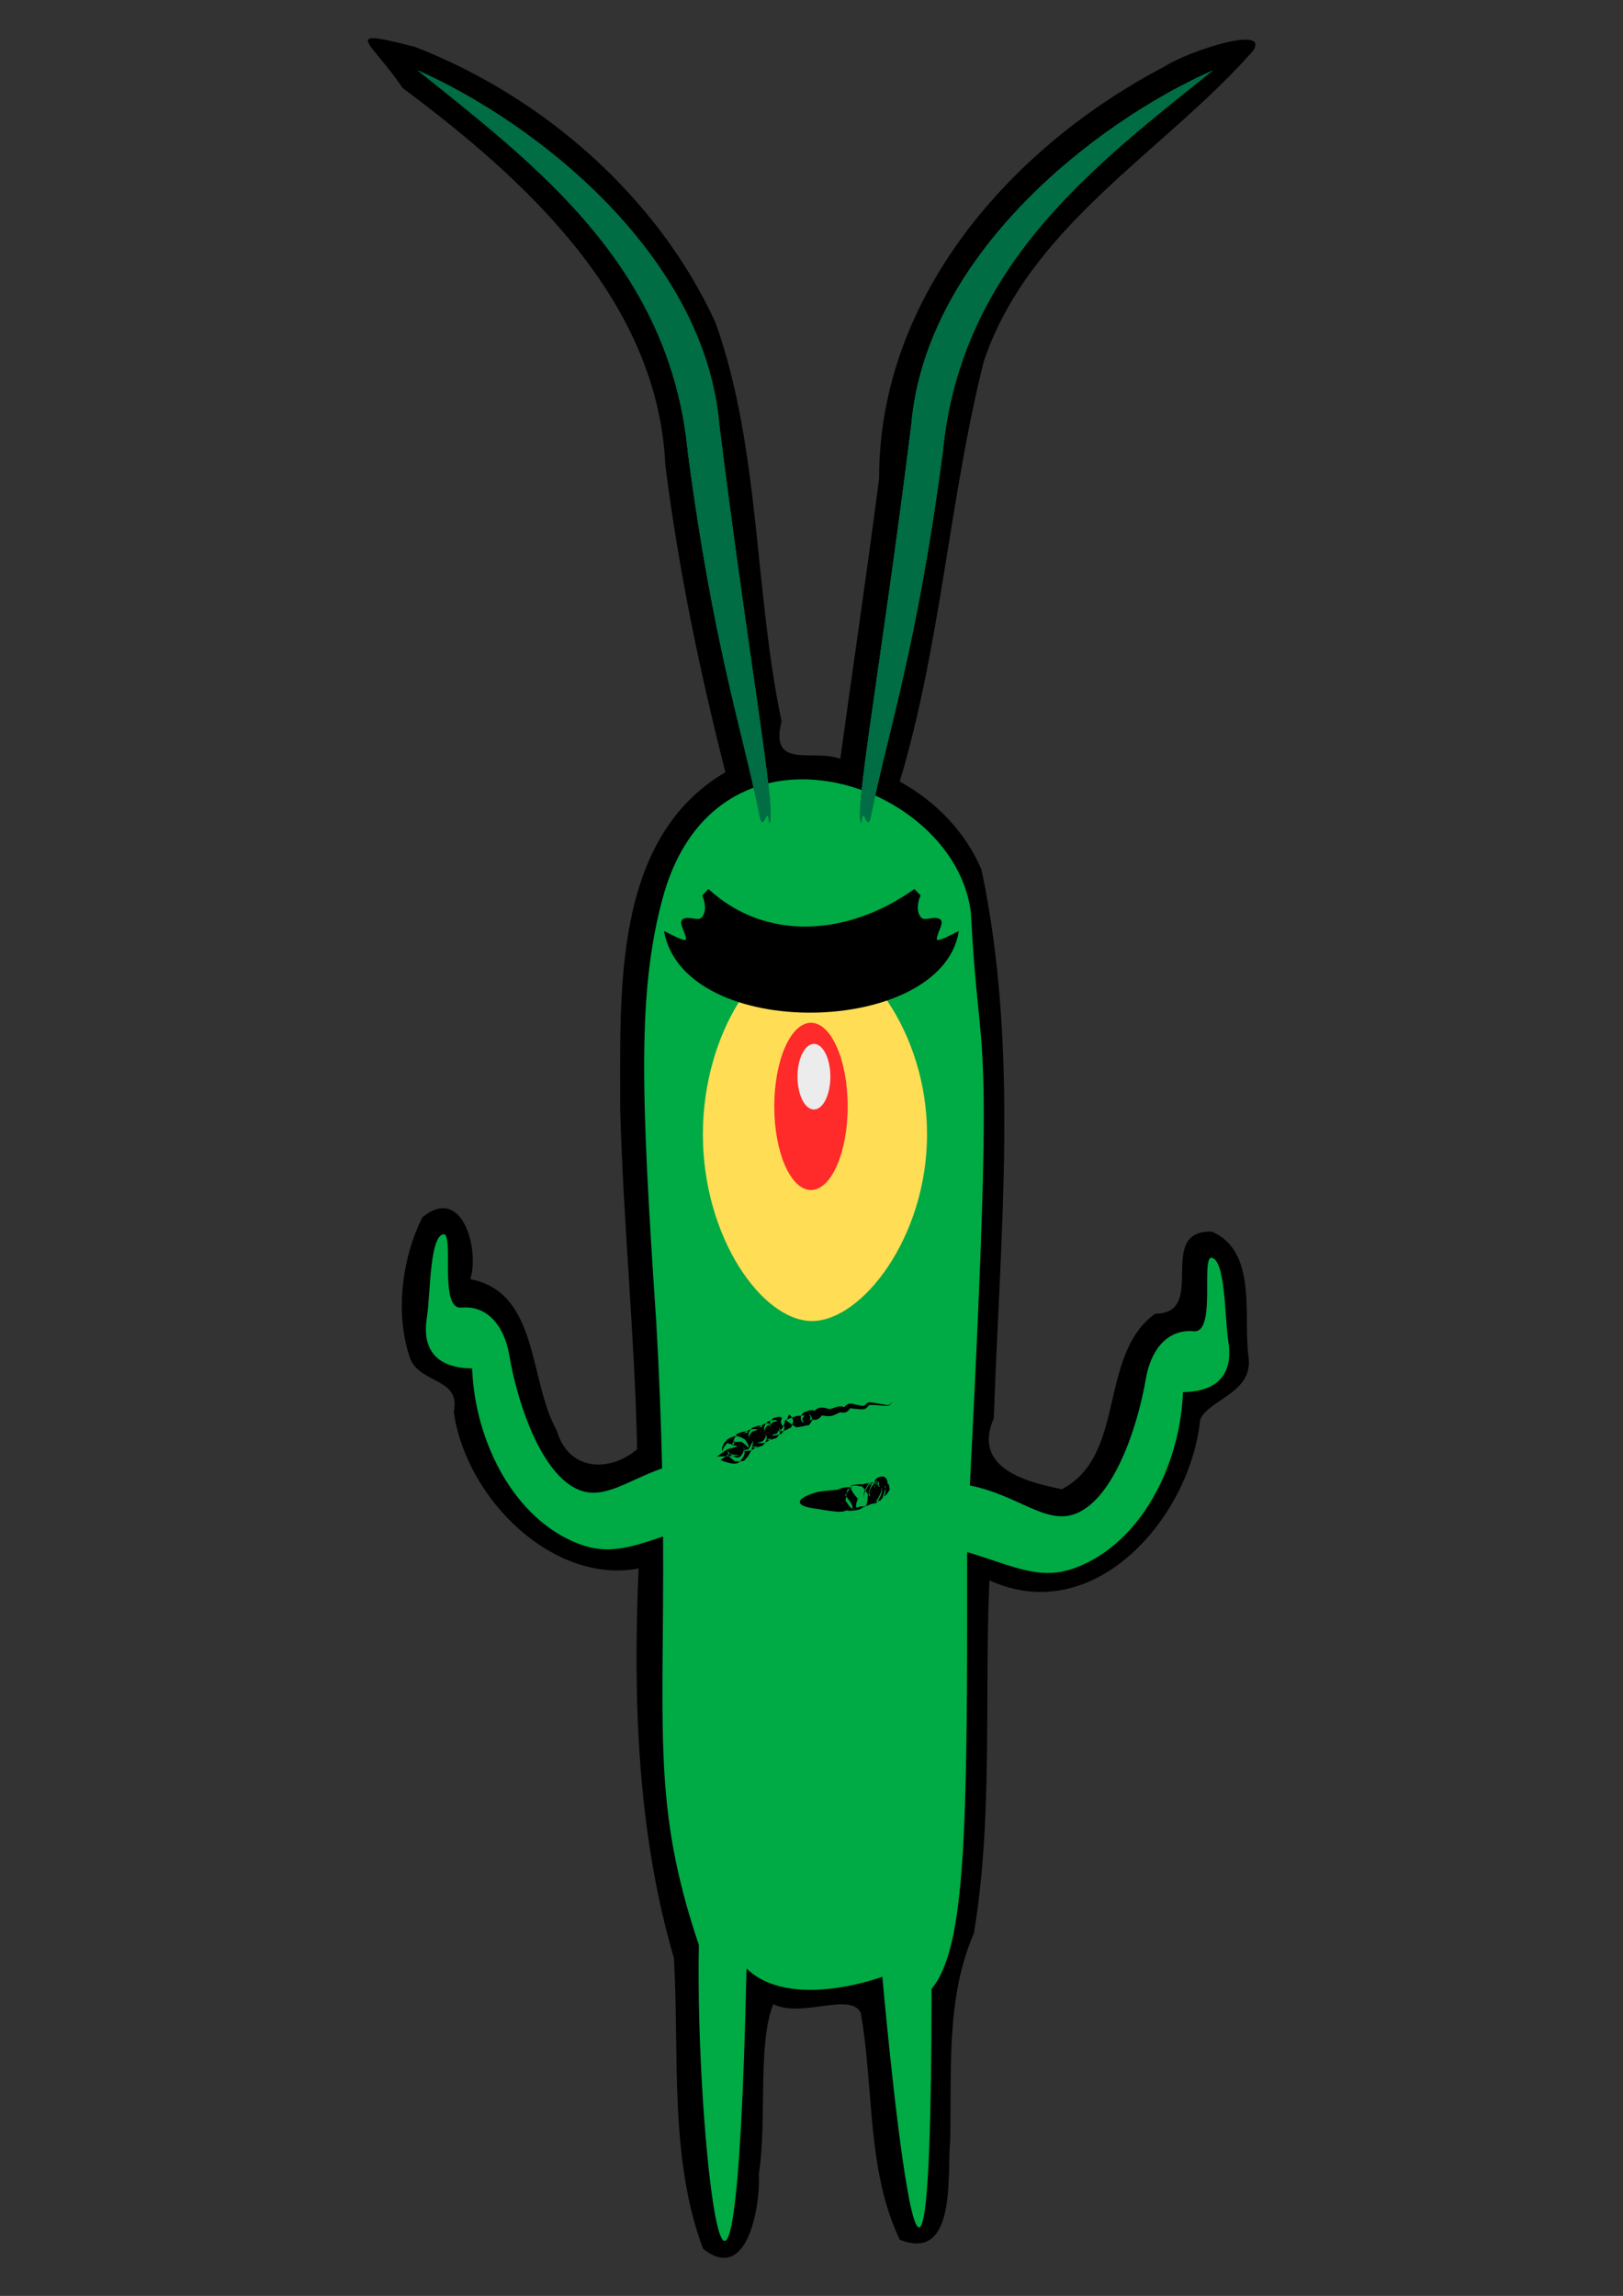 <?xml version="1.0" encoding="UTF-8" standalone="no"?>
<!-- Created with Inkscape (http://www.inkscape.org/) -->
<svg
    xmlns:inkscape="http://www.inkscape.org/namespaces/inkscape"
    xmlns:rdf="http://www.w3.org/1999/02/22-rdf-syntax-ns#"
    xmlns="http://www.w3.org/2000/svg"
    xmlns:osb="http://www.openswatchbook.org/uri/2009/osb"
    xmlns:cc="http://creativecommons.org/ns#"
    xmlns:sodipodi="http://sodipodi.sourceforge.net/DTD/sodipodi-0.dtd"
    xmlns:dc="http://purl.org/dc/elements/1.1/"
    xmlns:svg="http://www.w3.org/2000/svg"
    xmlns:ns1="http://sozi.baierouge.fr"
    xmlns:xlink="http://www.w3.org/1999/xlink"
    id="svg2"
    sodipodi:docname="plankton.svg"
    viewBox="0 0 744.09 1052.4"
    version="1.1"
    inkscape:version="0.48.2 r9819"
  >
  <rect x="0" y="0" width="744.09" height="1052.4" fill="#333333" stroke="none"/>
  <sodipodi:namedview
      id="base"
      bordercolor="#666666"
      inkscape:pageshadow="2"
      inkscape:window-y="25"
      pagecolor="#ffffff"
      inkscape:window-height="551"
      inkscape:window-maximized="1"
      inkscape:zoom="0.29214729"
      inkscape:window-x="0"
      showgrid="false"
      borderopacity="1.0"
      inkscape:current-layer="layer1"
      inkscape:cx="142.11422"
      inkscape:cy="601.76289"
      showguides="true"
      inkscape:guide-bbox="true"
      inkscape:snap-global="false"
      inkscape:window-width="1024"
      inkscape:pageopacity="0.0"
      inkscape:document-units="px"
  />
  <g
      id="layer1"
      inkscape:label="Layer 1"
      inkscape:groupmode="layer"
    >
    <g
        id="g3368"
        transform="matrix(5.285 0 0 5.285 -1534.2 -2400.7)"
      >
      <path
          id="path5789-5"
          d="m325.22 461.88c10.791 8.039 22.142 18.488 22.791 32.71 1.134 9.012 2.974 17.854 5.209 26.634-9.87 5.813-9.095 19.18-9.125 29.188 0.262 9.855 1.26 19.673 1.469 29.531-2.459 2.08-5.981 1.856-6.969-1.625-2.454-4.319-1.521-11.978-7.5-13.125 0.807-2.61-0.7-8.201-4.156-5.375-1.807 3.586-2.411 8.517-1.031 12.344 0.972 2.151 4.365 1.594 3.75 4.562 1.112 7.651 8.704 14.954 16.031 13.562-0.489 11.357-0.114 22.912 3.062 33.781 0.492 8.358-0.427 17.341 2.531 25.219 3.917 3.126 4.984-3.869 4.844-6.5 0.72-4.701-0.138-11.263 1.25-14.719 2.372 1.257 6.744-1.095 7.589 0.777 1.155 6.495 0.494 13.619 3.38 19.66 4.996 1.989 4.092-5.716 4.375-8.656 0.142-6.17-0.382-12.28 2.062-17.938 1.673-10.056 0.891-20.708 1.344-30.594 9.117 4.176 17.434-5.477 18.281-13.938 0.721-1.736 4.462-2.273 4.219-5.25-0.543-3.515 0.845-9.348-3.219-11.062-4.948-0.113-0.262 7.102-4.906 7.125-4.986 3.618-2.462 12.282-8.094 15.219-3.251-0.654-7.765-1.89-5.902-6.152 0.534-15.793 2.23-32.034-1.066-47.567-1.366-3.283-4.007-5.964-7.094-7.656 3.571-11.886 4.3-24.545 7.281-36.406 3.943-11.799 15.516-18.114 23.335-26.928 1.638-2.375-5.637-0.011-7.617 1.303-13.375 6.973-24.812 20.029-24.789 35.737-1.048 8.119-2.252 16.216-3.367 24.326-2.299-0.904-6.172 1.005-5.094-3.25-2.393-11.432-1.835-23.618-5.719-34.562-5.012-10.95-14.958-19.623-26.076-23.937-6.669-1.728-3.791-0.503-1.08 3.562z"
          style="fill:#000000"
          inkscape:connector-curvature="0"
      />
      <g
          id="g3197"
          transform="matrix(.201 0 0 .201 286.43 448.2)"
        >
        <path
            id="path3199"
            style="fill:#00aa44"
            inkscape:connector-curvature="0"
            d="m363.98 366.39c-25.1 0.592-49.215 15.342-58.908 51.787-10.591 39.822-9.397 82.503-2.639 182.03 1.349 23.863 2.119 44.793 2.543 63.486-14.879 5.275-24.989 13.497-35.574 9.41-16.338-6.309-26.748-36.867-30.424-58.431-1.94-11.382-8.648-21.458-20.696-20.346-9.82 0.906-2.874-32.652-7.757-31.663-5.853 1.185-5.523 25.237-6.994 35.351-0.662 4.551-3.785 22.267 19.456 22.571 1.177 31.59 18.138 65.215 46.287 75.789 12.498 4.695 22.238 1.362 36.114-3.274 0.544 84.529-4.855 116.22 15.45 176.25-1.73 80.718 15.588 236.41 20.569 10.141 18.822 18.394 58.622 3.592 58.622 3.592s21.146 239.77 21.236 5.277c14.864-18.115 15.499-68.739 15.355-188.55 20.288 6.055 31.346 12.567 46.859 6.74 28.149-10.574 45.11-44.167 46.287-75.757 23.241-0.304 20.15-18.052 19.488-22.603-1.471-10.114-1.173-34.166-7.026-35.351-4.883-0.989 2.063 32.601-7.757 31.695-12.048-1.112-18.755 8.964-20.696 20.346-3.676 21.564-14.054 52.09-30.392 58.399-12.799 4.942-24.889-8.134-45.588-12.208 10.99-214.43 4.272-172.48 0.477-246.76-3.636-32.94-39.899-58.734-74.295-57.922z"
        />
        <path
            id="path3201"
            sodipodi:nodetypes="sssss"
            style="fill:#ffdd55"
            inkscape:connector-curvature="0"
            d="m419.32 519.54c0 44.504-28.157 80.582-49.648 80.582-21.49 0-47.102-36.078-47.102-80.582s25.612-80.582 47.102-80.582 49.648 36.078 49.648 80.582z"
        />
        <path
            id="path3203"
            sodipodi:rx="65.714287"
            sodipodi:ry="95.714287"
            style="fill:#ff2a2a"
            sodipodi:type="arc"
            d="m48.571 479.51c0 52.862-29.421 95.714-65.714 95.714s-65.714-42.853-65.714-95.714c0-52.862 29.421-95.714 65.714-95.714s65.714 42.853 65.714 95.714z"
            transform="matrix(.241 0 0 .377 373.36 326.73)"
            sodipodi:cy="479.50504"
            sodipodi:cx="-17.142857"
        />
        <path
            id="path3205"
            sodipodi:rx="65.714287"
            sodipodi:ry="95.714287"
            style="fill:#ececec"
            sodipodi:type="arc"
            d="m48.571 479.51c0 52.862-29.421 95.714-65.714 95.714s-65.714-42.853-65.714-95.714c0-52.862 29.421-95.714 65.714-95.714s65.714 42.853 65.714 95.714z"
            transform="matrix(.108 0 0 .148 372.35 423.72)"
            sodipodi:cy="479.50504"
            sodipodi:cx="-17.142857"
        />
        <path
            id="path3207"
            style="fill-rule:evenodd;fill:#000000"
            d="m404.7 634.98c-0.441 0.06-0.797 0.404-1.099 0.733-0.305 0.321-0.634 0.649-1.018 0.686-0.172 0.024-0.358-0.005-0.56-0.025-0.322-0.035-0.644-0.085-0.969-0.138-0.863-0.141-1.724-0.305-2.589-0.463h-0c-0.861-0.158-1.728-0.317-2.609-0.442-0.328-0.047-0.665-0.09-1.015-0.111-0.184-0.024-0.446-0.035-0.777 0.048-0.615 0.215-1.038 0.611-1.33 0.939-0.308 0.268-0.543 0.504-0.714 0.462-1.131 0.184-2.399-0.396-3.964-0.589v-0c-0.451-0.108-1.26-0.471-2.502-0.241-1.436 0.566-1.946 1.572-2.134 1.425 0.166 0.134-0.437-0.454-1.962-0.328-1.844 0.302-3.172 1.163-4.122 1.134-0.703 0.094-2.046-0.767-4.326-0.56-0 0-0 0-0 0-1.086 0.309-1.783 0.808-2.102 1.248-0.37 0.279-0.434 0.44-0.254 0.234 0.451-0.009 0.463-0.152 0.048-0.177-0.262-0.191-0.991-0.31-2.174-0.108-0.602 0.155-1.304 0.371-2.071 0.742-0.276-0.074-0.865 0.424-1.578 1.628v0c-0.176 1.375 0.076 2.289 0.677 2.669 0.389 0.335 0.625 0.497 0.669 0.519v0c0.042 0.614-0.164-0.005-0.803-1.844 1.181-1.811 1.481-2.44 1.164-1.693-0.996 0.267-2.245 0.243-3.71 0.374-1.608 0.544-3.225 1.165-4.85 1.865-0.164 0.887-0.33 1.779-0.496 2.676-0.329 0.155-0.745-0.466-1.379-1.87 0-0 0-0 0-0 0.538-1.939 0.694-2.681 0.799-2.145v0c-0.165 0.104-0.602 0.177-1.241 0.38h0c1.062-0.038 1.286-0.225 0.671-0.227-0.127-0.466-1.383-0.472-3.652 0.386-1.092 1.106-1.543 2.165-1.357 3.095 0 0 0 0 0 0 0.108 0.713 0.218 1.121 0.277 1.223 0.04 0.226 0.04 0.15-0.053-0.23v-0c-0.176-0.664 0.184-1.447 1.075-2.431 2.014-0.482 2.588-0.848 1.835-0.592 0.079-0.527-1.29-0.588-3.994 0.322-0 0-0 0-0 0-1.161 1.179-1.641 2.302-1.442 3.288 0.115 0.751 0.229 1.176 0.288 1.273 0.039 0.231 0.035 0.137-0.065-0.281v-0c-0.188-0.72 0.2-1.567 1.16-2.624l0-0c1.901-0.544 2.518-0.877 1.968-0.596-0.052-0.27-1.101-0.441-3.15-0.182-2.751 1.317-3.261 2.323-2.134 1.425 1.395-0.07 1.755-0.258 1.08-0.232-0.082-0.546-1.538-0.517-4.254 0.491-1.312 1.337-1.853 2.601-1.627 3.708 0.13 0.834 0.252 1.296 0.313 1.384 0.038 0.24 0.025 0.11-0.09-0.391-0.216-0.841 0.234-1.828 1.345-3.044 2.207-0.647 2.962-1.004 2.381-0.668-0.01-0.289-1.153-0.46-3.431-0.178h-0c-3.008 1.464-3.519 2.47-2.134 1.425 1.623-0.092 2.077-0.281 1.361-0.236-0.05-0.601-1.645-0.548-4.667 0.563 0 0-0 0-0 0-2.018 3.151-2.462 5.054-1.601 5.388-0.323 0.763-0.043-0.043 0.494-2.599-0.439 0.613-0.837 1.168-1.224 1.639-0.391 0.379-0.287 0.351 0.233-0.211-0.344-0.505 0.969-0.7 3.957-0.645 0 0 0 0 0 0 2.398 1.717 3.363 2.76 2.868 3.172 0.085 0.828 0.151 1.017 0.116 0.565v-0c0.036-0.239 0.052-0.698 0.013-1.379 0.18-0.538-0.283-1.663-1.481-3.302l-0-0c-2.348-1.514-4.089-1.915-5.066-1.287-1.482 0.499-2.403 1.015-2.785 1.378-1.623 1.665-2.291 3.217-2.008 4.574 0 0 0 0 0 0 0.162 1.005 0.301 1.543 0.365 1.611 0.035 0.26 0.005 0.053-0.142-0.619-0.272-1.091 0.304-2.367 1.726-3.91-0.191-0.595 1.192 0.025 4.793 1.195-1.467 0.374-2.947 0.755-4.439 1.141-1.501 1.065-3.035 2.138-4.601 3.221l9.983-0.386c-1.618-0.251-3.204-0.51-4.756-0.778-1.23 0.883-2.448 1.76-3.653 2.631 4.571 2.044 7.488 1.963 8.343 0.589 1.646-1.71 2.304-3.289 2.003-4.659-0.182-1.013-0.338-1.543-0.419-1.606-0.052-0.254-0.039-0.04 0.088 0.625 0 0 0 0 0 0 0.255 1.079-0.332 2.328-1.731 3.826 0.385-0.208 0.261-0.269-0.299-0.028-0.552 0.509-1.784 0.099-3.82-1.103-0.908-1.35-1.283-2.041-1.06-2.171 0.01-0.205 0.006-0.183 0.022 0.056h-0c-0.051-0.087-0.034 0.473 0.127 1.659-0.476 0.499 0.521 1.645 3.004 3.39 0 0 0 0 0 0 3.091 0.089 4.508-0.182 4.249-0.753 1.041-0.964 1.5-1.571 1.491-1.728 0.491-0.763 0.906-1.485 1.279-2.15 0.875-3.089 0.866-4.588 0.358-4.428 0.688-0.229 0.081 0.946-1.465 3.745-2.47 0.699-3.283 1.022-2.675 0.62-0.001 0.263 1.216 0.39 3.549 0.064 3.056-1.596 3.383-2.602 2.047-1.689-1.567 0.048-1.948 0.194-1.242 0.121 0.078 0.536 1.614 0.448 4.373-0.61 1.335-1.383 1.866-2.673 1.622-3.793-0.15-0.842-0.289-1.296-0.367-1.378-0.055-0.234-0.059-0.097 0.036 0.397 0 0 0 0 0 0 0.198 0.829-0.262 1.789-1.35 2.959-2.164 0.596-2.839 0.895-2.262 0.548 0.04 0.243 1.163 0.371 3.268 0.067 2.799-1.449 3.126-2.455 2.047-1.689-1.339 0.026-1.625 0.171-0.962 0.118 0.109 0.481 1.508 0.418 3.961-0.538 1.185-1.224 1.654-2.374 1.437-3.373 0-0-0-0-0-0-0.135-0.759-0.266-1.176-0.342-1.268-0.056-0.225-0.069-0.124 0.011 0.286 0.17 0.707-0.228 1.528-1.165 2.539-2.122 0.477-2.669 0.792-1.903 0.5h0c-0.066 0.49 1.33 0.502 3.925-0.414 1.115-1.151 1.556-2.237 1.352-3.18v-0c-0.128-0.721-0.255-1.121-0.331-1.217-0.057-0.22-0.074-0.136-0 0.236v0c0.158 0.652-0.212 1.408-1.08 2.347-1.717 0.446-2.192 0.71-1.66 0.443 0.101 0.214 1.087 0.344 2.859 0.072h0c0.634-0.216 1.49-0.569 2.451-1.192l0 0c0.502 0.28 1.162-0.797 1.643-3.205v-0c-0.667-1.687-1.356-2.499-1.941-2.471-0.343 0.832-0.684 1.66-1.024 2.483 1.407 1.041 2.822 2.005 4.246 2.891 1.446-0.225 3.162-0.418 4.975-0.992-0.011 0.655 0.746-0.03 1.959-2.159-0-0-0-0-0-0-0.618-2.052-1.083-2.793-1.221-2.295-0.218-0.147-0.259-0.137-0.098-0.013 0.404 0.197 0.513 0.835 0.426 1.958-0.543 0.724-0.619 0.96-0.449 0.642 0.297-0.212 0.751-0.391 1.301-0.616-0.51-0.02-0.507 0.082-0.083 0.071 0.271 0.154 1.014 0.233 2.139 0.001 1.022-0.483 1.576-1.024 1.797-1.407 0.269-0.217 0.25-0.37 0.029-0.226 0.485-0.322 1.944 0.402 4.036 0.154 1.972-0.386 3.193-1.373 4.24-1.623-0.132-0.141 0.706 0.34 2.219 0.029 1.484-0.698 1.811-1.704 2.047-1.689 0.099-0.212 0.722 0.104 1.679 0.117h0c1.235 0.046 2.768 0.469 4.398 0.125 0.694-0.208 1.138-0.623 1.417-1.012 0.298-0.333 0.493-0.639 0.72-0.702 0.043-0.041 0.187-0.033 0.398-0.052h0c0.303-0.014 0.617-0.007 0.94 0.004 0.862 0.03 1.731 0.097 2.605 0.163 0.874 0.066 1.753 0.139 2.634 0.189 0.33 0.019 0.663 0.035 0.998 0.036 0.196 0.002 0.412 0.008 0.632-0.043 0.489-0.13 0.807-0.512 1.073-0.871 0.269-0.351 0.56-0.717 0.991-0.824z"
            sodipodi:nodetypes="ccsscsccccsscccsssscccccccscc"
            inkscape:path-effect="#path-effect3455-7"
            inkscape:connector-curvature="0"
            inkscape:original-d="m 404.70293,634.97679 c -0.93491,0.17889 -1.15562,1.37827 -2.09053,1.55715 -0.95616,0.18296 -7.4319,-1.02092 -8.36213,-0.7142 -0.88142,0.29064 -1.15561,1.37826 -2.09052,1.55716 -1.32218,0.25299 -2.78737,-0.23806 -4.18105,-0.3571 -0.69686,-0.0595 -1.46727,-0.38406 -2.09054,-0.17855 -0.88145,0.29064 -1.20909,1.26651 -2.09054,1.55716 -0.62327,0.2055 -1.42944,-0.30505 -2.09053,-0.17856 -1.47823,0.28285 -2.6694,1.19394 -4.18107,1.3786 -1.35207,0.16518 -2.8589,-0.6101 -4.18106,-0.3571 -0.93492,0.17889 -1.20909,1.26652 -2.09052,1.55715 -0.6233,0.20552 -1.46726,-0.38405 -2.09054,-0.17853 -6.3752,2.10206 3.82347,1.70254 -6.2716,2.93575 -9.51668,-0.8128 -0.11959,-0.82844 -6.27158,1.20005 -0.62329,0.2055 -1.59781,-0.54558 -2.09053,-0.17855 -0.49275,0.36703 0.49272,1.36867 0,1.7357 -0.49275,0.36703 -1.5978,-0.54557 -2.09053,-0.17855 -0.49274,0.36703 0.49273,1.36868 0,1.7357 -0.49274,0.36702 -1.46726,-0.38406 -2.09052,-0.17855 -0.88146,0.29063 -1.2091,1.26652 -2.09054,1.55716 -0.62327,0.2055 -1.59779,-0.54558 -2.09054,-0.17856 -0.49273,0.36702 0.49275,1.36868 0,1.7357 -0.49273,0.36703 -1.46726,-0.38405 -2.09052,-0.17854 -0.88146,0.29063 -1.20908,1.26652 -2.09055,1.55714 -0.62326,0.20552 -1.59778,-0.54556 -2.09051,-0.17853 -0.49276,0.36701 0.31162,1.24483 0,1.73569 -4.35015,6.85203 0.14431,-1.84319 -4.18108,1.3786 -0.49274,0.36703 0.49273,1.36868 0,1.73571 -2.78737,2.07619 -2.09054,-3.07139 -2.09054,1.55714"
        />
        <path
            id="path3209"
            sodipodi:nodetypes="cc"
            style="fill:none"
            inkscape:connector-curvature="0"
            d="m437.77 651.15c0.068 20.868-0.098 16.48-0.727 30.519"
        />
        <path
            id="path3211"
            d="m324.96 413.71-2.668 2.768s2.718 5.622-0.028 9.289c-1.643 2.194-5.625-0.688-8.283 0.932-2.219 1.351 0.972 5.257 1.334 8.522 0.253 2.279-10.27-4.18-9.506-3.206 8.925 47.975 119.85 45.462 127.2 0 0.763-0.974-9.759 5.485-9.506 3.206 0.362-3.265 3.553-7.17 1.334-8.522-2.659-1.619-6.641 1.262-8.283-0.932-2.746-3.667-0.028-9.289-0.028-9.289l-2.668-2.768c-28.737 20.48-64.201 22.7-88.893 0z"
            sodipodi:nodetypes="ccsssccsssccc"
            style="fill-rule:evenodd;fill:#000000"
            inkscape:connector-curvature="0"
        />
        <path
            id="path3213"
            style="fill-rule:evenodd;fill:#000000"
            d="m364.42 678.33c-0.068-0.726 0.619-1.486 1.915-2.244 1.296-0.758 3.201-1.525 5.669-2.169 0.901-0.19 1.75-0.3 2.458-0.399 0.998-0.134 2.035-0.242 3.095-0.335 0.941-0.082 1.889-0.15 2.829-0.224 0.782-0.083 1.097-0.054 0.832-0.096-0.898 0.303-0.405-0.182 1.946-0.836 1.777-0.274 2.994-0.238 3.541-0.127s0.421 0.296-0.46 0.277c0.272-0.174 0.36-0.204 0.245-0.11-0.103 0.086-0.372 0.273-0.815 0.546-0.731-0.483-1.208 1.188-1.501 5.009 1.757 2.779 2.768 3.886 3.089 3.308 0.878 0.191 1.141 0.275 0.825 0.184-0.115-0.009-0.31-0.009-0.581-0.012-0.104 0.005-0.447 0.006-1.018-0.026 1.39-0.371 0.516-2.276-2.571-5.761 0.02-0.046 0.054-0.094 0.087-0.137 0.085-0.114 0.172-0.222 0.256-0.33l0-0c1.126-1.435 1.939-2.693 2.431-3.851 0.838-0.147 1.633-0.261 2.384-0.359 2.476-0.226 3.047 0.066 1.988 0.126-0.878 0.398-0.149-0.061 1.998-0.559 2.904-0.315 3.133 0.205 1.287 0.413-0 0-0 0-0 0-2.356 3.539-2.941 5.552-1.767 6.357-1.361-1.087-0.747-3.522 1.81-6.98 1.998-0.389 2.92-0.326 2.916-0.099 0.662-0.058 0.322 0.16-0.846 0.377-1.95 2.264-2.469 4.016-1.691 5.469-1.064 0.09-0.812-1.891 0.818-5.551 0-0 0-0 0-0 1.394-0.755 2.124-0.913 2.286-0.783 0.568-0.187 0.505 0.046-0.058 0.396-1.178 1.676-1.526 2.251-1.079 2.006 0.063 0.061 0.108-0.022 0.161-0.207 0.091-0.119 0.118-0.656 0.22-1.378 0.403-1.601 0.611-1.941 0.534-1.411-0.034 1.654 0.439 2.503 1.31 2.882 0.013-0.139-0.075-0.319-0.201-0.489-0.126-0.17-0.29-0.329-0.464-0.463 0.234-0.196 0.308-0.432 0.32-0.661 0.012-0.229-0.04-0.452-0.099-0.635-0.075-0.025-0.109 0.068-0.145 0.177-0.036 0.11-0.074 0.237-0.125 0.336-0.103 0.198-0.261 0.263-0.422 0.263s-0.311-0.013-0.461 0.051c-0.075 0.032-0.153 0.078-0.246 0.092-0.093 0.015-0.2-0.001-0.333-0.158-0.109-0.298-0.162-0.653-0.092-1.009 0.07-0.356 0.262-0.713 0.661-0.971 0.278-0.303 0.686-0.605 1.233-0.806s1.237-0.3 2.032-0.146c1.143 0.482 1.816 1.627 1.657 3.566-0.191 0.789-0.217 0.682 0.186-0.62 0.102 0 0.291 0.224 0.444 0.914 0.086 0.25 0.16 0.616 0.189 1.136 0.427 0.032 0.076 0.945-1.331 2.793-1.107 0.758-1.891 1.127-2.023 1.133-0.497 0.312-0.494 0.276 0.321-0.046 0-0 0-0 0-0 1.398-3.486 1.84-5.112 0.946-4.779 0.949 1.697 0.417 3.8-1.819 6.171-1.774 0.444-2.804 0.513-2.811 0.377-0.649 0.152-0.418 0.055 0.951-0.099 2.265-3.349 2.97-5.401 1.81-6.243 1.372 1.046 0.886 3.443-1.767 7.094-0 0-0 0-0 0-3.045 0.658-4.218 0.479-2.643 0.413 0.801-0.246 0.359 0.252-1.932 0.915-2.325 0.297-3.103 0.106-1.941 0.126-0.734 0.181-1.453 0.35-2.147 0.523-0.122-1.03 0.062-2.19 0.591-3.408v-0c0.04-0.091 0.081-0.183 0.127-0.27 0.018-0.033 0.034-0.062 0.066-0.094-3.036-3.422-3.807-5.348-2.337-5.713-0.161-0.004-0.09-0.022 0.219-0.022 0.268-0.01 0.614-0.017 1.042-0.009 0.1-0.078 0.791 0.006 2.065 0.332 0.416-0.545 1.54 0.606 3.325 3.482-0.265 3.924-0.837 5.689-1.649 5.274-0.688 0.482-1.239 0.824-1.64 1.04-0.443 0.238-0.701 0.322-0.762 0.273-4.284 0.907-5.809 0.226-4.779 0.15 0.949-0.391 0.27 0.08-1.984 0.638-1.415 0.174-2.27 0.116-2.621 0.032-1.064-0.077-2.059-0.186-2.989-0.305-1.069-0.135-2.068-0.287-3-0.44-0.788-0.114-1.371-0.253-1.826-0.341-2.369-0.282-4.389-0.622-5.814-1.108-1.425-0.486-2.253-1.105-2.321-1.831z"
            inkscape:connector-curvature="0"
            inkscape:path-effect="#path-effect5833-8"
            inkscape:original-d="m 364.42209,678.32581 c 2.61993,-0.24568 5.21168,-0.53835 7.85982,-0.73701 1.78849,-0.13416 8.77438,0.19699 9.82476,0 0.8285,-0.15537 1.13646,-0.58162 1.96494,-0.73699 1.17168,-0.21974 3.00363,0.34743 3.92991,0 4.06556,-1.52487 -6.2127,0.0596 1.96495,-1.47399 0.58584,-0.10986 1.37911,0.10986 1.96495,0 0.82851,-0.15537 1.13645,-0.58162 1.96496,-0.73698 0.58584,-0.10988 1.50181,0.17371 1.96495,0 0.46314,-0.17372 -0.46314,-0.56329 0,-0.737 0.46314,-0.17372 1.5018,0.17371 1.96495,0 0.46314,-0.17372 -0.2929,-0.51727 0,-0.73699 0.41425,-0.31075 1.55071,-0.42625 1.96496,-0.737 0.299,-0.22429 0,-1.87907 0,-2.21099 0,-0.24566 0.46313,-0.56326 0,-0.73699 -0.46317,-0.1737 -1.50182,-0.1737 -1.96496,0 -0.46315,0.17373 0,0.49133 0,0.73699"
        />
        <g
            id="g3215"
            transform="matrix(6.492 0 0 6.139 -1023.1 -2141.4)"
          >
          <path
              id="path3217"
              sodipodi:nodetypes="cscccc"
              inkscape:connector-curvature="0"
              style="fill:#006d44"
              d="m206.28 385.48c1.715 13.766 3.657 19.647 4.769 25.553 0.272 1.444 0.494-1.012 0.651 0.55 0.51-0.682-1.327-11.05-3.327-27.996-0.971-11.956-12.236-21.261-20.046-24.918 7.792 6.612 16.762 13.698 17.953 26.811z"
          />
          <path
              id="path3219"
              sodipodi:nodetypes="cscccc"
              d="m223.23 385.48c-1.715 13.766-3.657 19.647-4.769 25.553-0.272 1.444-0.494-1.012-0.651 0.55-0.51-0.682 1.327-11.05 3.327-27.996 0.971-11.956 12.236-21.261 20.046-24.918-7.792 6.612-16.762 13.698-17.953 26.811z"
              style="fill:#006d44"
              inkscape:connector-curvature="0"
          />
        </g
        >
        <g
            id="g3221"
            transform="matrix(6.492 0 0 6.139 -1023.1 -2141.4)"
          >
          <path
              id="path3223"
              sodipodi:nodetypes="cscccc"
              d="m206.28 385.48c1.715 13.766 3.657 19.647 4.769 25.553 0.272 1.444 0.494-1.012 0.651 0.55 0.51-0.682-1.327-11.05-3.327-27.996-0.971-11.956-12.236-21.261-20.046-24.918 7.792 6.612 16.762 13.698 17.953 26.811z"
              style="fill:#006d44"
              inkscape:connector-curvature="0"
          />
          <path
              id="path3225"
              sodipodi:nodetypes="cscccc"
              inkscape:connector-curvature="0"
              style="fill:#006d44"
              d="m223.23 385.48c-1.715 13.766-3.657 19.647-4.769 25.553-0.272 1.444-0.494-1.012-0.651 0.55-0.51-0.682 1.327-11.05 3.327-27.996 0.971-11.956 12.236-21.261 20.046-24.918-7.792 6.612-16.762 13.698-17.953 26.811z"
          />
        </g
        >
        <g
            id="g3227"
            transform="matrix(6.492 0 0 6.139 -1023.1 -2141.4)"
          >
          <path
              id="path3229"
              sodipodi:nodetypes="cscccc"
              inkscape:connector-curvature="0"
              style="fill:#006d44"
              d="m206.28 385.48c1.715 13.766 3.657 19.647 4.769 25.553 0.272 1.444 0.494-1.012 0.651 0.55 0.51-0.682-1.327-11.05-3.327-27.996-0.971-11.956-12.236-21.261-20.046-24.918 7.792 6.612 16.762 13.698 17.953 26.811z"
          />
          <path
              id="path3231"
              sodipodi:nodetypes="cscccc"
              d="m223.23 385.48c-1.715 13.766-3.657 19.647-4.769 25.553-0.272 1.444-0.494-1.012-0.651 0.55-0.51-0.682 1.327-11.05 3.327-27.996 0.971-11.956 12.236-21.261 20.046-24.918-7.792 6.612-16.762 13.698-17.953 26.811z"
              style="fill:#006d44"
              inkscape:connector-curvature="0"
          />
        </g
        >
      </g
      >
    </g
    >
  </g
  >
</svg
>
